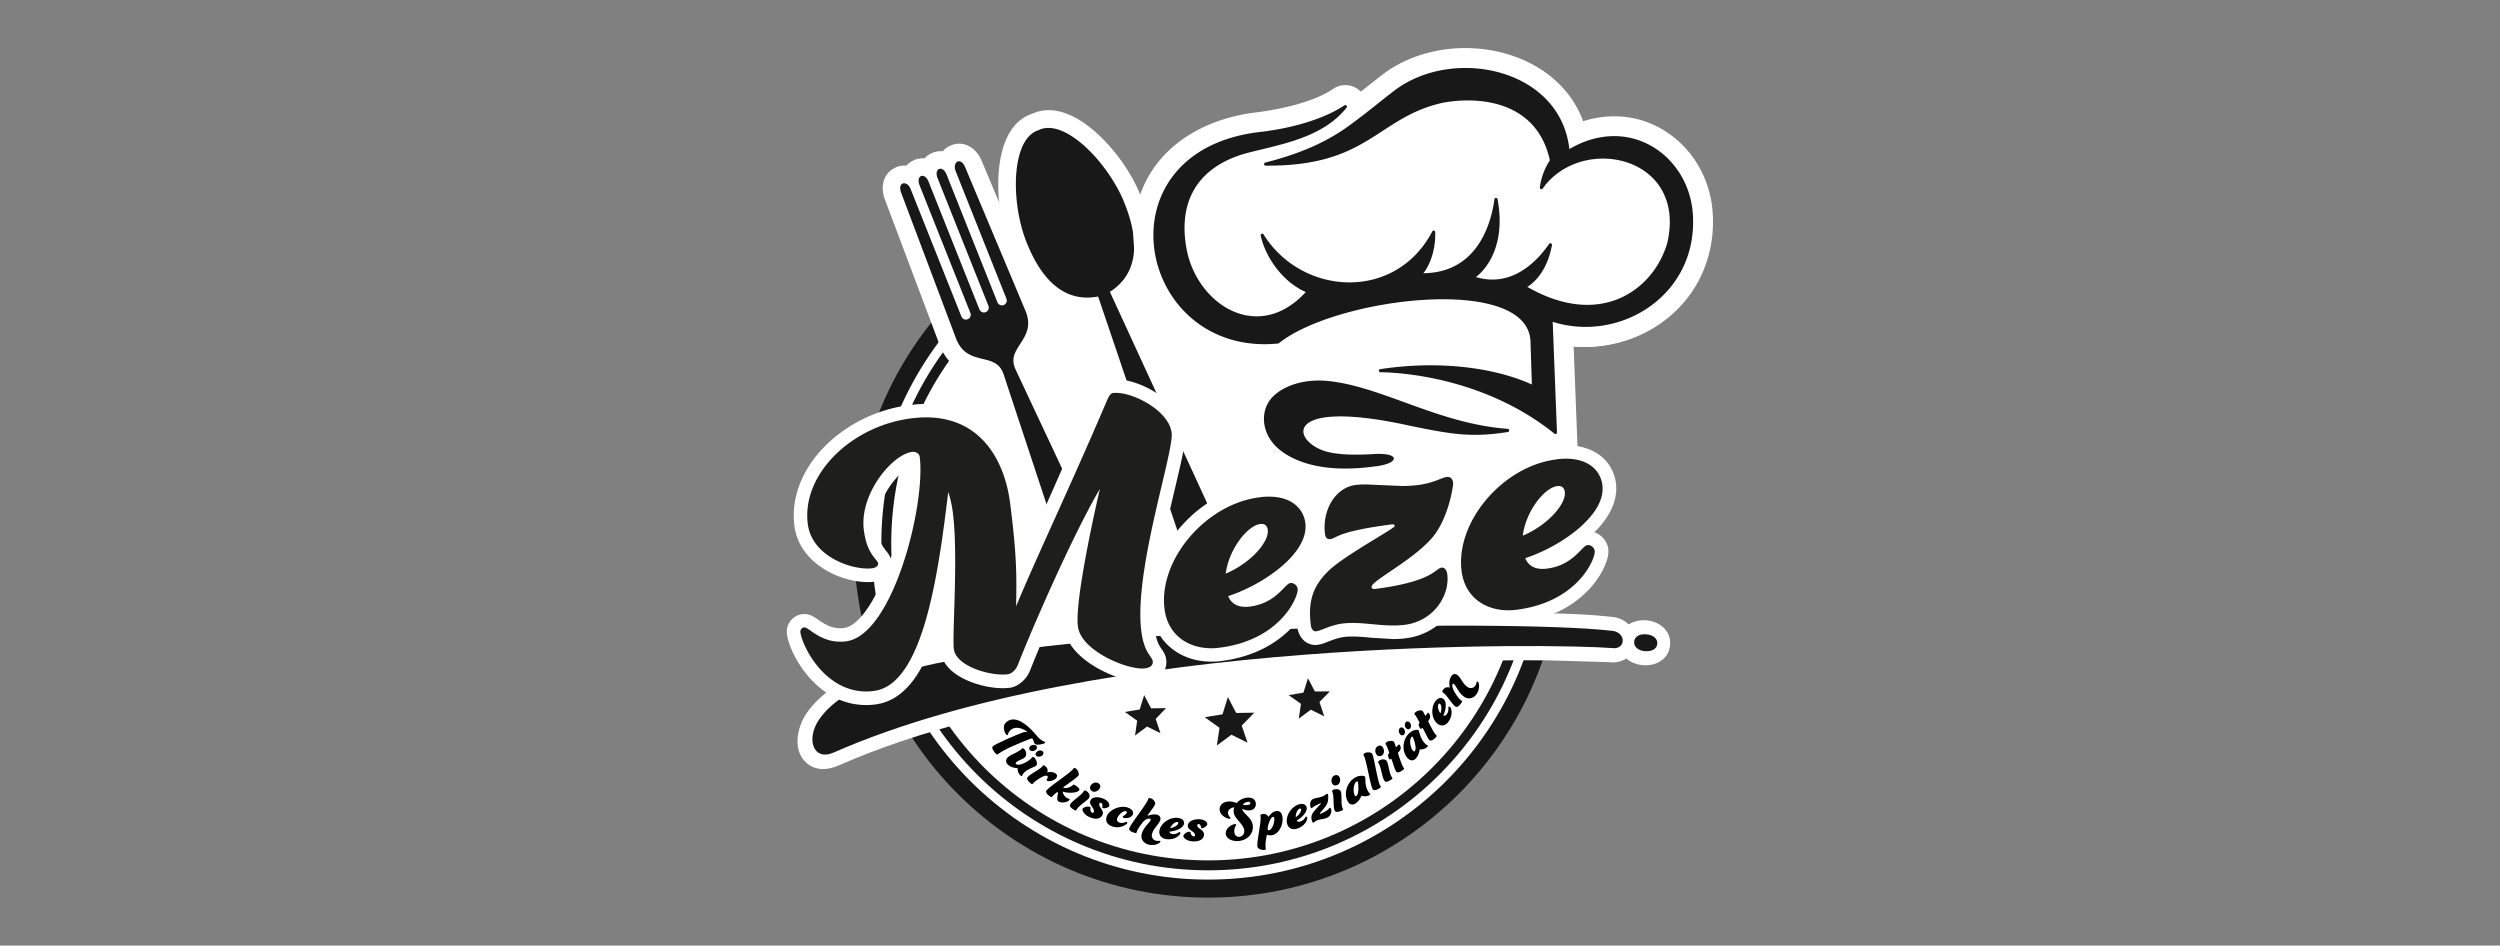 <svg xmlns="http://www.w3.org/2000/svg" xmlns:v="https://vecta.io/nano" viewBox="0 0 274.7 103.9"><rect x="0" y="0" width="274.7" height="103.9" fill="#808080" stroke="none"/><style>.d{fill-rule:evenodd}.e{fill:#fff}.f{fill:#181819}.g{fill:#1e1e1c}</style><path d="M132.76 20.79c21.49 0 38.92 17.42 38.92 38.92s-17.42 38.92-38.92 38.92S93.84 81.2 93.84 59.71s17.43-38.92 38.92-38.92h0z" class="d f"></path><g class="e"><path d="M132.76 22.75c10.21 0 19.44 4.14 26.13 10.82 6.69 6.69 10.82 15.93 10.82 26.13s-4.14 19.44-10.82 26.13c-6.69 6.69-15.93 10.82-26.13 10.82-10.21 0-19.44-4.14-26.13-10.82S95.8 69.91 95.8 59.71s4.14-19.44 10.82-26.13c6.69-6.69 15.94-10.83 26.14-10.83h0zm25.4 11.56c-6.5-6.5-15.48-10.52-25.4-10.52s-18.9 4.02-25.4 10.52-10.52 15.48-10.52 25.4 4.02 18.9 10.52 25.4 15.48 10.52 25.4 10.52 18.9-4.02 25.4-10.52 10.52-15.48 10.52-25.4-4.02-18.9-10.52-25.4h0z"></path><g class="d"><path d="M132.76 24.88c19.23 0 34.83 15.59 34.83 34.83 0 19.23-15.59 34.83-34.83 34.83-19.23 0-34.83-15.59-34.83-34.83 0-19.23 15.6-34.83 34.83-34.83h0z"></path><path d="M166.04 52.21c-4.22.67-6.94.26-10.96-.6.2.3.33.67.38 1.12-4.46 1.36-12.17 1.31-15.98-1.71-2.99-2.37-3.64-6.8-.61-9.38.98-.84 2.17-1.39 3.43-1.71l-.77-.11-.64.07c-4.6.47-9.06-.93-12.24-4.37-2.73-2.95-4.12-7.06-3.68-11.06.79-7.08 6.55-11.03 13.24-11.84 2.56-.31 6.22-1.09 8.39-2.56a2.34 2.34 0 0 1 2.99.31l2.34-1.84c6.91-5.27 18.78-3.23 21.83 5.05 3.01-.95 6.23-.67 9.02 1.15 2.95 1.92 4.78 5.17 5.05 8.67.38 4.9-1.71 9.48-5.79 12.26a14.3 14.3 0 0 1-9.32 2.4l.47 11.99c.04.92-.47 1.77-1.29 2.18s-1.81.3-2.52-.27l-3.34.25h0zM99.6 18.2a2.42 2.42 0 0 1 1.99-.8c.5-.55 1.25-.85 2-.78.28-.32.64-.58 1.1-.72 1.4-.44 2.63.48 3.16 1.73l6.62 15.76c.64 1.53.63 3.01-.14 4.48-.22.43-.48.81-.73 1.21-.09.14-.24.37-.29.54 0 .01 0 .02-.01.02 0 .04.04.13.06.16l.01.03 12 25.57c.68 1.45 1.15 3.13.97 4.74-.16 1.42-.85 2.75-2.15 3.44l-.19.1-.2.06c-1.41.39-2.84-.1-3.93-1.02-1.24-1.04-2.06-2.58-2.56-4.11l-8.86-26.83v-.01a.46.46 0 0 0-.07-.16c-.01 0-.02-.01-.02-.01-.15-.09-.41-.15-.58-.19l-1.36-.37c-1.57-.55-2.6-1.61-3.18-3.16l-6.02-16c-.48-1.28-.23-2.78 1.1-3.43.42-.23.86-.29 1.28-.25h0z"></path></g></g><path d="M99.02 21.18l6.02 15.99c1.24 3.28 4.41 1.33 5.25 4l8.86 26.82c1.03 3.1 2.83 4.22 4.12 3.86 1.18-.63 1.73-2.68.34-5.64l-12-25.57c-1.23-2.52 2.42-3.28 1.06-6.51l-6.62-15.76c-.51-1.21-1.43-.54-1.05.42l5.59 14.04c.11.27-.03.58-.3.69h0c-.27.11-.58-.03-.69-.3l-5.59-14.04c-.43-1.08-1.42-.7-.99.39l5.59 14.04c.11.27-.03.58-.3.69s-.58-.03-.69-.3l-5.59-14.04c-.43-1.09-1.42-.69-.99.39l5.59 14.04c.11.27-.03.58-.3.69h0c-.27.11-.58-.03-.69-.3l-5.59-14.04c-.36-.93-1.49-.79-1.03.44h0z" class="d f"></path><path d="M113.42 12.49l.5-.19c3.66-1.12 7.52 2.85 9.4 5.53.73 1.04 1.37 2.16 1.87 3.32 1.68 3.92 2.27 8.47-.83 11.48l13 28.25c.67 1.45 1.13 3.12.95 4.73-.16 1.42-.85 2.75-2.14 3.44l-.19.1-.2.06c-1.41.39-2.83-.11-3.92-1.02-1.24-1.04-2.05-2.58-2.56-4.09l-9.98-29.46a7.31 7.31 0 0 1-3.97-1.26c-2.23-1.49-3.61-4.04-4.52-6.5a18.92 18.92 0 0 1-.93-3.7c-.5-3.34-.4-9.36 3.52-10.69h0z" class="d e"></path><path d="M114.13 14.3c-2.92.87-3.11 7.43-1.49 11.91 2.15 5.77 5.27 6.91 8.01 6.37.04.09.07.19.11.29l10.37 30.61c1.05 3.1 2.83 4.22 4.12 3.86 1.18-.63 1.7-2.67.34-5.64l-13.51-29.36a2.14 2.14 0 0 1-.12-.28c2.36-1.49 3.84-4.46 1.44-10.13-1.9-4.37-6.55-9-9.27-7.63h0z" class="d f"></path><path d="M178.96 68.61c.55-.35 1.25-.51 1.95-.45 1.45.13 2.73 1.15 2.6 2.71-.12 1.56-1.55 2.34-3 2.22-.69-.06-1.34-.32-1.81-.74-.52.35-1.18.49-1.84.41l-6.74-.2c-4.28-.04-8.57.03-12.85.17-11.78.4-23.69 1.37-35.31 3.27-5.28.86-10.54 1.92-15.7 3.29-4.78 1.27-9.54 2.81-14.07 4.8-1.19.55-2.61.65-3.64-.32-1.5-1.4-.94-3.91.07-5.39 1.83-2.67 4.97-4.18 7.93-5.23 2.33-.82 4.83-1.21 7.24-1.69 10.16-2.02 21.05-2.82 31.38-3.4 8.42-.48 16.87-.75 25.3-.78 3.3-.02 6.61.01 9.91.1 2.18.07 4.44.14 6.61.39.73.04 1.44.31 1.97.84h0z" class="d e"></path><path d="M177 69.3c1.72.07 1.72 2.12.13 1.91-6.02-.48-56.36-1.33-85.46 11.45-2.32 1.07-3.13-1.47-1.68-3.58 1.34-1.95 3.66-3.41 7.18-4.65 16.42-5.79 68.65-6.4 79.83-5.13h0zm3.91.4c.75.06 1.24.48 1.19 1.04-.04.56-.6.87-1.35.81s-1.24-.48-1.19-1.04c.05-.57.6-.88 1.35-.81h0zm-45.99 6.89l.91 1.75 1.99-.03-1.38 1.42.64 1.88-1.77-.88-1.6 1.19.29-1.95-1.62-1.16 1.95-.32zm8.8-2.06l.76 1.45 1.65-.01-1.15 1.17.53 1.57-1.47-.73-1.33.98.24-1.62-1.35-.96 1.62-.27zm-18 1.85l.76 1.45 1.65-.02-1.14 1.18.52 1.57-1.47-.73-1.32.99.23-1.63-1.34-.96 1.62-.27zm13.53-57.98c11.19.1 12.08-5.18 19.17-6.81 3.81-.74 10.3-.34 11.73 6.24-.58.93-.92 1.75-1.09 2.94-.01.08.03.15.11.18.07.03.16 0 .2-.06 4.24-5.98 15.77-3.56 13.54 5.94-1.47 5.03-7.22 9.34-15.2 4.74 0 0 2.05-1.05 2.68-4.54.02-.08-.03-.16-.1-.19s-.16 0-.21.06c-1.02 1.51-3.82 4.85-7.95 3.6 0 0 3.5-2.34 2.35-8.47-.02-.08-.09-.14-.17-.14-.09 0-.15.06-.17.15-.32 2.41-1.72 7.99-7.73 8.04.21-.21 1.37-1.86 1.3-4.46 0-.08-.06-.15-.13-.16-.08-.02-.15.02-.19.09-4.01 7.64-14.17 7.02-18.34.33-.04-.07-.13-.1-.21-.07s-.12.11-.1.19c.44 2.13 2.21 4.96 4.89 6.13-5.21 5.68-11.89 1.32-12.98-4.79-.96-5.41 1.53-9.05 6.87-10.39 3.7-.93 7.98-1.67 10.53-4.86.05-.07.05-.16-.01-.22s-.15-.07-.22-.03c-1.87 1.27-5.17 2.45-9.35 2.91-17.66 2.19-13.19 24.53 2.19 22.97 6.17-5.01 27.15-7.59 27.38-.2l.15 4.66c-3.78-1.73-9.77-2.69-16.48-1.67-.09.01-.15.09-.15.18.01.09.08.16.17.16 3.94.06 12.2 1.25 18.91 6.68.05.04.12.05.19.02.06-.03.1-.09.09-.16l-.47-12.01c7.33 2.34 15.91-2.93 15.22-11.83-.48-6.24-6.9-10.77-13.41-6.95-.98-8.81-12.67-11.19-19.01-6.36-1.56 1.19-2.97 2.41-5.02 3.88-1.97 1.42-4.7 2.86-9.02 3.95-.08.02-.14.1-.13.19.02.08.09.14.17.14h0zm6.86 23.41c5.88.62 11.96 4.65 19.47 5.2.09.01.16.08.16.17s-.06.16-.15.18c-4 .63-6.2.23-10.65-.69-13.34-2.94-13.02 1.31-9.52 2.66 1.27.49 3.37.56 5.59.42 3-.18 2.79 1.08.01 1.35-1.15.15-2.32.24-3.46.22-2.66-.04-5.08-.68-6.75-2-2.19-1.74-2.29-4.55-.55-6.03 1.31-1.11 3.44-1.73 5.85-1.48h0z" class="f d"></path><path d="M166.14 52.38c-4.26.68-7.01.26-11.08-.61.2.31.34.68.38 1.13-4.51 1.38-12.3 1.32-16.15-1.73-3.02-2.39-3.68-6.88-.61-9.48.99-.85 2.19-1.41 3.46-1.73l-.78-.11-.65.07c-4.66.47-9.16-.94-12.37-4.42-2.76-2.98-4.16-7.14-3.71-11.18.8-7.16 6.63-11.15 13.39-11.97 2.59-.32 6.29-1.1 8.48-2.59.95-.64 2.23-.51 3.02.31l2.37-1.86c6.99-5.32 18.98-3.26 22.07 5.11 3.04-.96 6.3-.68 9.12 1.16 2.99 1.94 4.83 5.23 5.1 8.76.38 4.96-1.72 9.58-5.85 12.39-2.76 1.88-6.13 2.73-9.42 2.43l.47 12.12c.04.93-.47 1.79-1.3 2.21a2.35 2.35 0 0 1-2.55-.28l-3.39.27h0z" class="d e"></path><path d="M139.06 18.2c11.31.1 12.22-5.24 19.38-6.89 3.86-.75 10.41-.35 11.86 6.31a6.99 6.99 0 0 0-1.1 2.97c-.01.08.03.16.11.19.07.03.16 0 .2-.06 4.28-6.05 15.94-3.6 13.68 6.01-1.49 5.09-7.3 9.44-15.37 4.79 0 0 2.07-1.06 2.71-4.59.02-.08-.03-.16-.11-.19s-.16-.01-.21.06c-1.03 1.52-3.86 4.91-8.04 3.64 0 0 3.53-2.36 2.38-8.56-.02-.08-.09-.14-.17-.14-.09 0-.16.07-.17.15-.33 2.44-1.74 8.08-7.82 8.13.22-.21 1.39-1.88 1.31-4.51 0-.08-.06-.15-.13-.17-.08-.02-.16.02-.19.09-4.05 7.72-14.32 7.1-18.54.33-.04-.07-.13-.1-.21-.07s-.12.11-.1.2c.45 2.15 2.24 5.01 4.95 6.2-5.27 5.74-12.03 1.33-13.12-4.84-.97-5.47 1.55-9.15 6.95-10.51 3.74-.94 8.07-1.68 10.65-4.91.05-.07.05-.16-.01-.23s-.15-.07-.22-.03c-1.89 1.28-5.22 2.48-9.45 2.95-17.85 2.21-13.34 24.8 2.21 23.22 6.24-5.06 27.45-7.67 27.68-.2l.15 4.71c-3.82-1.75-9.87-2.72-16.66-1.69-.09.01-.15.09-.15.18.01.09.08.16.17.16 3.98.06 12.34 1.27 19.12 6.75.05.04.13.05.19.02s.1-.09.09-.16l-.47-12.15c7.41 2.36 16.08-2.96 15.39-11.96-.49-6.31-6.97-10.89-13.56-7.02-.99-8.9-12.81-11.31-19.22-6.43-1.58 1.2-3.01 2.43-5.07 3.92-1.99 1.44-4.75 2.89-9.12 3.99-.09.02-.14.1-.13.19 0 .09.08.15.16.15h0zm6.93 23.67c5.94.63 12.09 4.7 19.68 5.25.09.01.16.08.16.17s-.06.17-.15.18c-4.05.64-6.27.23-10.76-.69-13.49-2.97-13.16 1.33-9.62 2.69 1.29.5 3.41.56 5.66.42 3.03-.18 2.82 1.09.01 1.37-1.17.16-2.35.24-3.49.22-2.69-.04-5.14-.69-6.82-2.02-2.21-1.76-2.32-4.6-.56-6.1 1.31-1.12 3.46-1.75 5.89-1.49h0z" class="d f"></path><path d="M95.2 76.73c-2.78 0-4.71-1.6-5.84-2.95-1.24-1.47-2.01-3.22-2.13-4.2-.04-.32.04-.63.22-.88.19-.27.49-.44.84-.49.04 0 .08-.01.12-.01.39 0 .72.22 1.13.51.64.45 1.52 1.06 2.81 1.06.18 0 .36-.01.54-.04 1.94-.25 4.05-3.21 5.64-7.93 1.37-4.06 2.13-8.83 1.83-11.41h-.04c-.72.09-2.02 1.01-3.11 2.58-1.17 1.69-1.73 3.58-1.52 5.19.22 1.71.76 2.38 1.12 2.82.21.26.41.5.45.85.08.65-.48 1.25-1.28 1.35-.19.02-.39.04-.6.04-1.38 0-3.05-.49-4.35-1.29-1.72-1.05-2.74-2.52-2.96-4.24-.36-2.84.76-5.74 3.16-8.15 2.29-2.3 5.51-3.86 8.84-4.29a14.75 14.75 0 0 1 1.73-.11c3.02 0 5.46 1.1 7.25 3.25 1.81 2.18 2.47 4.9 2.72 6.8.46 3.62.63 5.88.68 7.81l2.73-6.09 5.8-13.13c.19-.46.52-1.23 1.31-1.33.13-.02.27-.02.41-.02 2.17 0 6.45 2.08 6.83 5.04.11.86-.3 2.65-1.09 6-1.17 4.93-2.76 11.67-2.24 15.8.19 1.47.6 2.06.88 2.46.17.24.34.48.38.81.08.66-.26 1.48-1.5 1.64-.12.02-.25.02-.38.02-1.18 0-3-.58-4.52-1.43-1.13-.63-3.05-1.97-3.29-3.83s.55-6.45 1.29-10.14c-2.54 5.13-5.24 11.4-6.46 14.5-.36.95-1.13 1.46-1.69 1.53a4.45 4.45 0 0 1-.65.04c-2.32 0-5.84-1.23-6.12-3.44-.08-.63-.04-2.09.03-4.11.07-2.25.15-5.06.09-7.56-.45 2.99-1 5.99-1.75 8.58-1.52 5.25-3.58 7.98-6.32 8.33-.37.03-.68.06-.99.06z" class="g"></path><path d="M122.65 43.17c1.98 0 5.79 1.97 6.09 4.39.27 2.12-4.18 15.14-3.33 21.8.3 2.38 1.19 2.79 1.25 3.27.06.43-.21.73-.86.81a2.64 2.64 0 0 1-.29.02c-1.99 0-6.74-2.03-7.07-4.62-.4-3.16 2.42-15.13 2.42-15.13-3.03 5.18-7.35 15.1-9.01 19.32-.26.69-.79 1.02-1.1 1.06a4.68 4.68 0 0 1-.55.03c-1.98 0-5.16-1.06-5.39-2.79-.2-1.56.5-10.23-.11-14.99-.12-.95-.31-1.72-.51-2.27-1.09 9.02-2.75 21.16-8.16 21.85a6.15 6.15 0 0 1-.84.06c-4.6 0-7.05-4.99-7.24-6.5-.03-.26.11-.5.41-.54h.03c.5 0 1.7 1.57 3.94 1.57.2 0 .41-.01.63-.04 5.19-.66 8.76-15.06 8.1-20.26-.04-.35-.35-.56-.73-.56-.04 0-.09 0-.13.01-2.12.27-5.79 4.57-5.28 8.59.35 2.73 1.51 3.19 1.57 3.67.03.26-.29.48-.64.52-.16.02-.33.03-.51.03-2.23 0-6.15-1.52-6.58-4.89-.7-5.45 4.78-10.77 11.36-11.61.57-.07 1.11-.11 1.63-.11 6.09 0 8.65 4.82 9.24 9.41.75 5.84.72 8.05.66 11.35 2.15-5.2 6.21-13.73 9.96-22.56.24-.56.42-.85.72-.88.11-.01.21-.01.32-.01m0-1.49h0 0a4.07 4.07 0 0 0-.5.03c-1.21.15-1.68 1.25-1.9 1.78l-5.79 13.11-1.48 3.28a103.04 103.04 0 0 0-.52-4.79c-.26-2-.96-4.87-2.88-7.18-.91-1.1-2.01-1.96-3.26-2.55-1.36-.64-2.89-.97-4.57-.97-.59 0-1.2.04-1.82.12a16.23 16.23 0 0 0-5.11 1.54c-1.58.78-2.97 1.77-4.16 2.96-1.22 1.22-2.13 2.58-2.72 4.03-.63 1.57-.85 3.16-.65 4.74a5.94 5.94 0 0 0 1.18 2.88c.55.73 1.26 1.37 2.13 1.9 1.43.88 3.21 1.4 4.74 1.4.24 0 .48-.01.69-.04.39-.05.73-.18 1.02-.37-.55 1.33-1.15 2.47-1.77 3.36-.86 1.25-1.76 1.99-2.52 2.09-.15.02-.3.03-.44.03-1.05 0-1.79-.51-2.39-.92-.48-.33-.93-.64-1.55-.64-.07 0-.14 0-.21.01-.55.07-1.03.35-1.35.79a1.99 1.99 0 0 0-.35 1.41c.13 1.05.91 2.93 2.3 4.58 1.77 2.1 3.99 3.21 6.41 3.21a7.13 7.13 0 0 0 1.03-.07c1.71-.22 3.21-1.25 4.44-3.07.96-1.42 1.78-3.31 2.49-5.78.07-.23.13-.46.19-.69-.06 1.97-.08 3.07 0 3.67.12.92.72 2.23 2.9 3.21 1.22.55 2.7.88 3.96.88.26 0 .51-.02.74-.04.8-.1 1.82-.76 2.29-2 .84-2.12 2.37-5.74 4.07-9.45-.34 2.32-.45 3.95-.33 4.92.12.93.58 1.82 1.36 2.64.6.63 1.37 1.22 2.3 1.74 1.65.93 3.57 1.53 4.89 1.53.17 0 .33-.01.48-.03.65-.08 1.17-.31 1.55-.69a2.07 2.07 0 0 0 .6-1.78c-.06-.51-.31-.86-.5-1.14-.25-.36-.59-.85-.75-2.13-.51-3.99 1.07-10.67 2.22-15.54.84-3.53 1.23-5.28 1.11-6.27-.2-1.53-1.29-3.01-3.09-4.16-1.46-.95-3.18-1.54-4.48-1.54h0zM97.88 61.37c-.13-.36-.34-.63-.52-.85-.32-.4-.77-.94-.96-2.45-.18-1.43.33-3.13 1.4-4.67.64-.92 1.33-1.56 1.87-1.92.01 1.04-.09 2.34-.32 3.78-.31 2-.83 4.17-1.47 6.11h0z" class="e"></path><path d="M133.11 71.96c-3.19 0-5.49-1.94-5.88-4.95-.74-5.81 4.72-12.3 11.04-13.11.4-.05.79-.08 1.15-.08 1.39 0 2.52.35 3.38 1.06.76.62 1.24 1.5 1.37 2.49.23 1.77-.78 3.66-2.91 5.46-1.41 1.19-3.23 2.27-5.04 2.99.17.07.38.11.64.11h0c.12 0 .26-.01.4-.03 1.75-.22 2.63-1.13 3.28-1.79.4-.41.72-.74 1.19-.8.05-.01.11-.01.16-.01.71 0 1.36.58 1.45 1.3.1.76-.59 2.38-1.9 3.8-1.23 1.32-3.5 3.01-7.33 3.5-.34.04-.67.06-1 .06zm5.46-13.65c-.7.09-2.06 1.44-2.77 3.3a8.69 8.69 0 0 0 1.73-1.42c.78-.82 1.08-1.54 1.04-1.88h0z" class="g"></path><path d="M139.42 54.57c2.6 0 3.82 1.4 4.01 2.9.43 3.33-4.67 6.8-8.48 8.03.32.76.93 1.18 1.9 1.18.15 0 .32-.01.49-.03 2.94-.38 3.81-2.51 4.46-2.59h.07c.33 0 .67.29.72.65.1.78-1.79 5.6-8.59 6.46-.3.04-.6.06-.9.06-2.58 0-4.78-1.47-5.14-4.3-.69-5.37 4.47-11.52 10.4-12.28a6.72 6.72 0 0 1 1.06-.08m-4.74 8.46c2.71-1.14 4.79-3.47 4.62-4.81-.06-.46-.32-.65-.68-.65-.05 0-.09 0-.15.01-1.38.17-3.43 2.72-3.79 5.45m4.74-9.94c-.4 0-.82.03-1.25.08-3.18.41-6.33 2.2-8.62 4.93-2.32 2.75-3.43 6.04-3.05 9.01.22 1.74 1.02 3.19 2.3 4.19 1.17.92 2.66 1.4 4.32 1.4a8.08 8.08 0 0 0 1.09-.07c4.05-.52 6.46-2.31 7.78-3.73 1.35-1.45 2.23-3.3 2.09-4.4-.11-.86-.74-1.58-1.53-1.84 1.78-1.76 2.59-3.61 2.37-5.39-.15-1.17-.73-2.23-1.63-2.97-.99-.79-2.32-1.21-3.87-1.21h0z" class="e"></path><path d="M144.55 70.12c-.64 0-1.15-.53-1.24-1.28-.36-2.84.24-4.75 2.09-6.58 1.03-1.02 3.28-2.43 5.06-3.52-2.26.4-2.99.75-3.42.96-.25.12-.48.23-.82.28-.06.01-.11.01-.17.01-.49 0-1.1-.31-1.21-1.2-.4-3.1 1.4-5.9 4-6.23.37-.05.78-.07 1.24-.07l1.91.08 2.09.09c.58 0 1.09-.03 1.57-.09 1.08-.14 1.77-.41 2.28-.61.33-.13.62-.24.91-.28.07-.01.14-.01.2-.01.72 0 1.27.51 1.36 1.26.07.58-.58 4.56-2.6 6.8-1.26 1.41-3.11 2.66-4.59 3.66l-.5.34c3.24-.57 4.21-1.28 4.71-1.65.26-.19.52-.38.9-.43.05-.01.1-.01.15-.01.52 0 1.17.37 1.3 1.41.34 2.7-1.72 5.89-5.35 6.36a11.23 11.23 0 0 1-1.34.08c-.8 0-1.59-.07-2.35-.15l-2.1-.13a7.68 7.68 0 0 0-1 .06c-.76.1-1.39.34-1.91.54-.38.15-.71.28-1.02.32-.05-.02-.1-.01-.15-.01z" class="g"></path><path d="M159.04 52.4c.37 0 .58.26.63.62.04.35-.53 4.11-2.42 6.2-2.23 2.49-6.62 4.63-6.54 5.28.02.15.13.22.28.22h.06c6.49-.83 6.62-2.25 7.35-2.35h.06c.28 0 .51.27.57.76.28 2.21-1.41 5.11-4.7 5.53-.42.05-.83.07-1.24.07-1.52 0-3.01-.28-4.45-.28-.37 0-.73.02-1.1.06-1.39.18-2.36.79-2.93.86h-.06c-.31 0-.47-.35-.51-.63-.3-2.38.04-4.14 1.88-5.96 1.72-1.71 7.36-4.72 7.33-4.98-.01-.08-.06-.19-.2-.19h-.04c-6.19.79-6.05 1.52-6.87 1.63h-.07c-.26 0-.43-.19-.48-.55-.33-2.6 1.11-5.11 3.36-5.4.37-.05.75-.06 1.15-.06l4 .17a13.48 13.48 0 0 0 1.67-.1c1.82-.23 2.62-.82 3.19-.89.01-.01.04-.01.08-.01m0-1.48a3.02 3.02 0 0 0-.3.02c-.39.05-.73.18-1.09.33-.5.2-1.11.44-2.1.56-.45.06-.93.09-1.48.09a27.35 27.35 0 0 1-2.04-.09l-1.96-.08c-.5 0-.93.02-1.34.08-1.53.2-2.85 1.1-3.73 2.54-.79 1.31-1.12 2.91-.91 4.52.16 1.27 1.1 1.84 1.95 1.84h.02c-.47.35-.88.69-1.2 1.01-1.07 1.06-1.76 2.18-2.12 3.41-.32 1.09-.37 2.3-.18 3.79.15 1.14.96 1.93 1.98 1.93.08 0 .16 0 .24-.02.4-.05.77-.19 1.19-.36.5-.19 1.07-.41 1.73-.5.28-.04.58-.05.91-.05.64 0 1.32.06 2.03.13l2.42.15c.51 0 .98-.03 1.43-.09 1.9-.24 3.56-1.19 4.68-2.67 1.02-1.35 1.5-2.99 1.3-4.52-.18-1.42-1.15-2.05-2.04-2.05-.08 0-.16 0-.24.02-.36.05-.65.18-.88.32l1.02-1.01c.65-.72 1.57-2.06 2.25-4.32.26-.87.62-2.4.54-3.06-.13-1.13-.99-1.92-2.08-1.92h0z" class="e"></path><path d="M165.74 67.79c-3.19 0-5.49-1.94-5.88-4.95-.74-5.81 4.72-12.3 11.04-13.11.4-.05.79-.08 1.15-.08 1.39 0 2.52.35 3.38 1.06.76.62 1.24 1.5 1.37 2.49.23 1.77-.78 3.66-2.91 5.46-1.41 1.19-3.23 2.27-5.04 2.99.17.07.38.11.64.11h0c.12 0 .26-.01.4-.03 1.75-.22 2.63-1.13 3.28-1.79.4-.41.72-.74 1.19-.8.05-.01.11-.01.16-.01.71 0 1.36.58 1.45 1.3.1.76-.59 2.38-1.9 3.8-1.23 1.32-3.5 3.01-7.33 3.5-.33.04-.67.06-1 .06zm5.46-13.65c-.7.09-2.06 1.44-2.77 3.3a8.69 8.69 0 0 0 1.73-1.42c.78-.82 1.09-1.54 1.04-1.88z" class="g"></path><path d="M172.06 50.4c2.6 0 3.82 1.4 4.01 2.9.43 3.33-4.67 6.8-8.48 8.03.32.76.93 1.18 1.9 1.18.15 0 .32-.01.49-.03 2.94-.38 3.81-2.51 4.46-2.59h.07c.33 0 .67.29.72.65.1.78-1.79 5.6-8.59 6.46-.3.04-.6.06-.9.06-2.58 0-4.78-1.47-5.14-4.3-.69-5.37 4.47-11.52 10.4-12.28.37-.06.73-.08 1.06-.08m-4.74 8.46c2.71-1.14 4.79-3.47 4.62-4.81-.06-.46-.32-.65-.68-.65-.05 0-.09 0-.15.01-1.39.17-3.44 2.72-3.79 5.45m4.74-9.94c-.4 0-.82.03-1.25.08-3.18.41-6.33 2.2-8.62 4.93-2.32 2.75-3.43 6.04-3.05 9.01.22 1.74 1.02 3.19 2.3 4.19 1.17.92 2.66 1.4 4.32 1.4a8.08 8.08 0 0 0 1.09-.07c4.05-.52 6.46-2.31 7.78-3.73 1.35-1.45 2.23-3.3 2.09-4.4-.11-.86-.74-1.58-1.53-1.84 1.78-1.76 2.59-3.61 2.37-5.39-.15-1.17-.73-2.23-1.63-2.97-1-.79-2.33-1.21-3.87-1.21h0z" class="e"></path><path d="M109.71 82.83c-.1.08-.18.1-.26.02-.22-.22-.54-.66-.37-.84.22-.22 2.53-1.26 3.35-1.54.19-.07.47-.02.49-.02-.62-.51-1.44-.67-1.89-.22-.31.3-.25.49-.31.54-.03.03-.07.02-.13-.03-.23-.23-.48-.94-.07-1.34.73-.72 1.77-.26 2.81.79.41.41.62.71.82.91.36.36.62.37.67.43.03.03.03.08 0 .11-.12.11-.9.29-1.09.11-.18-.19-.15-.45-.28-.58-.05-.05-.15-.02-.22 0-1.09.43-2.9 1.16-3.52 1.66z"></path><path d="M111.64 83.79c-.05.06-.05.12.01.17.3.26 1.36-.25 1.77-.74.04-.05.11-.06.19 0 .3.26.41.72.27.89-.14.16-1 .38-1.4.84-.16.18-.12.22-.18.29-.03.04-.08.04-.13 0-.42-.36-.33-.79-.37-.82-.06-.05-.59 0-1.02-.37-.24-.21-.32-.51-.09-.78.32-.37 1.24-.6 1.6-1.02.04-.05.13-.04.23.04.25.22.31.66.13.88-.23.27-.79.36-1.01.62zm2.21-1.86c.13.11.12.28 0 .42-.15.17-.47.26-.68.08-.11-.1-.11-.27.01-.41.14-.16.48-.24.67-.09zm.71.62c.13.11.12.28 0 .42-.15.17-.47.26-.68.08-.11-.1-.11-.27.01-.41.15-.17.48-.25.67-.09zm1.43 2.44c.17.12.21.3.08.49-.21.29-.85.43-1.01.31-.06-.04-.06-.08-.04-.13.04-.11.19-.3.05-.4-.06-.04-.2-.06-.41.04-.39.16-1.01.59-1.13.77-.06.08-.11.12-.2.06-.26-.19-.58-.51-.43-.71.29-.4 1.37-.84 1.69-1.28.04-.06.12-.06.22.02.49.35.24.71.26.72.01-.01.54-.16.92.11zm.85 1.51c-.01.02 0 .03.01.04.23.14.8-.03 1.05-.29.05-.04.1-.04.16-.01.22.13.64.4.53.58-.2.35-1.37.35-1.83.15a1 1 0 0 0 .47.71c.13.08.18.06.24.09.06.04.07.07.04.13-.11.19-.78.41-1.19.17-.32-.19.01-.97-.1-1.03-.07-.04-.46.31-.57.46-.06.08-.1.11-.19.06-.28-.16-.62-.46-.49-.67.25-.42 2.72-1.99 3-2.46.04-.06.11-.07.22 0 .25.15.42.61.32.77-.15.26-1.63 1.24-1.67 1.3zm1.47 2.45c-.05.09-.09.14-.19.09-.29-.14-.65-.41-.54-.63.22-.44 1.27-1.01 1.52-1.5.03-.06.11-.08.22-.02.37.18.46.57.37.74-.18.35-1.15.86-1.38 1.32zm2.34-2.91c.22.11.32.33.2.56-.16.31-.54.49-.82.35-.21-.11-.33-.34-.22-.56.15-.33.54-.5.84-.35zm.53 2.75c-.07-.03-.07-.07-.05-.17.02-.15.01-.33-.13-.39a.14.14 0 0 0-.2.08c-.14.32.55.73.35 1.21-.19.43-.68.59-1.42.27-.64-.27-.84-.75-.77-.92.08-.18.57-.3.78-.21.09.04.1.09.09.14-.05.23.03.45.17.5.07.03.15.01.18-.06.17-.4-.57-.79-.37-1.26.18-.42.81-.49 1.45-.21.52.22.7.6.61.82-.07.16-.54.27-.69.2zm1.04 2.02c-.57-.19-.78-.59-.62-1.07.24-.75 1.45-1.29 2.3-1.01.51.17.67.46.58.74-.13.38-.68.5-1.04.39-.06-.02-.09-.07-.08-.11.02-.06.07-.08.18-.16.1-.07.23-.19.27-.3.03-.08 0-.13-.08-.15-.29-.1-.84.38-.96.76-.09.26 0 .4.23.48.43.14.71-.1.8-.07.05.02.08.08.06.14-.04.11-.73.66-1.64.36zm4.36.84a.58.58 0 0 0 .48.73c.21.05.32 0 .38.01.05.01.07.05.06.1-.03.13-.54.48-1.26.32-.55-.13-.92-.59-.8-1.13.18-.78.94-1.32 1-1.59.01-.06-.02-.12-.08-.13-.13-.03-.44.01-.71.3-.28.3-.69.92-.74 1.14-.02.1-.06.16-.16.13-.31-.07-.73-.25-.67-.49.1-.44 1.99-2.76 2.1-3.27.02-.07.09-.1.21-.07.35.08.58.45.54.63-.06.29-.82 1.19-.84 1.27 0 .01 0 .02.02.02.03.01.56-.2.98-.11.33.07.47.29.41.56-.09.46-.77.93-.92 1.58zm3.03-.22c.06.01.1.07.09.13-.02.12-.49.78-1.56.64-.46-.06-.81-.39-.75-.88.11-.84 1.13-1.57 2.06-1.45.52.07.69.37.65.63-.07.52-.98.84-1.6.88.02.15.12.24.32.27.48.05.69-.23.79-.22zm-1.03-.44c.46-.06.86-.33.89-.54.01-.08-.03-.12-.1-.13-.22-.03-.63.27-.79.67zm3.49.02c-.07 0-.09-.04-.1-.14-.03-.15-.1-.31-.26-.32-.09 0-.16.06-.16.14-.02.35.77.49.75 1.01-.02.47-.43.79-1.23.75-.7-.03-1.05-.41-1.04-.59.01-.2.43-.48.66-.47.09 0 .12.05.13.1.04.23.19.41.34.41.08 0 .15-.05.15-.12.02-.44-.81-.54-.79-1.05.02-.46.59-.74 1.28-.71.56.03.87.31.86.55-.02.19-.42.45-.59.44zm3.82-2.77c.26-.32.67-.54 1.15-.59.56-.06.91.21.95.64.04.39-.23.71-.64.75-.35.04-.61-.06-.87-.16.12.54 1.09.95 1.18 1.84.09.92-.62 1.6-1.54 1.69-.69.07-1.38-.24-1.43-.78-.06-.54.55-1.03 1.01-1.08.06-.01.13.02.13.07.01.11-.25.29-.2.82.04.34.25.54.58.51.29-.03.55-.32.51-.71-.07-.7-1.08-1.25-1.16-1.99a1.25 1.25 0 0 1 .06-.54c-.46.05-.72.35-.69.65.03.29.27.46.28.53 0 .05-.02.07-.08.08-.22.02-1.05-.31-1.11-.96-.05-.44.27-.87.86-.93.39-.06.7.05 1.01.16zm.67.19a1.91 1.91 0 0 0 .54.02c.22-.02.3-.11.29-.21s-.1-.15-.27-.13a.74.74 0 0 0-.56.32zm3.6.71c.39-.09.65.09.74.53.17.79-.28 1.92-1.12 2.1-.28.06-.53-.04-.55-.04-.01 0-.02.01-.03.04-.08.33-.2 1.04-.12 1.43.02.1.01.16-.09.18-.31.07-.77-.09-.82-.34-.11-.51.46-2.79.33-3.42-.02-.07.04-.13.17-.16.55-.12.69.3.72.29.03 0 .27-.5.77-.61zm-.15.73c-.02-.09-.09-.12-.15-.11-.28.06-.62 1.08-.56 1.38.01.06.08.1.14.09.36-.07.66-.94.57-1.36zm3.49-.13c.05-.02.12.02.14.08.04.12-.12.91-1.14 1.24-.44.14-.9-.01-1.05-.48-.26-.81.36-1.9 1.25-2.19.5-.16.78.04.86.29.16.5-.53 1.18-1.08 1.48.08.12.21.17.4.11.45-.14.53-.5.62-.53zm-1.12.05c.39-.25.64-.67.58-.87-.02-.08-.08-.09-.15-.07-.21.06-.46.51-.43.94zm2.96-2.29c.26-.11.36-.23.44-.27.06-.03.11 0 .14.06.02.05.09.64-.11 1.04-.23.47-.81.97-.77 1.07.01.02.04.03.06.02.95-.4.91-.62 1.01-.66.04-.02.09.01.13.09.13.32 0 .83-.48 1.03-.34.14-.72.13-1.03.26-.2.08-.32.22-.41.25-.05.02-.09-.03-.11-.07-.15-.35-.17-.63.04-.98.19-.33.91-1.02.9-1.06 0-.01-.02-.03-.04-.02-.9.38-.85.48-.97.53-.04.02-.08 0-.11-.06-.16-.38-.05-.82.28-.95.28-.11.67-.13 1.03-.28zm1.27-2.28c.22-.11.46-.05.57.17.16.31.06.72-.22.86-.21.11-.47.06-.58-.16-.16-.31-.07-.72.23-.87zm.93 3.62c.05.09.06.16-.04.2-.29.14-.72.27-.83.05-.22-.44-.05-1.63-.29-2.11-.03-.06 0-.13.12-.19.37-.18.73-.02.82.15.16.35-.02 1.44.22 1.9zm2.97-1.49c-.48.28-.86.07-.9.09-.07.04-.17.55-.71.87-.3.18-.61.09-.8-.24-.46-.76-.17-2.05.78-2.62.5-.3 1.04-.22 1.12-.09.07.11-.08.91.35 1.63.11.18.16.17.2.24.03.04.02.08-.04.12zm-1.64.07c.04.06.1.08.17.04.31-.19.23-1.43.15-1.56-.03-.05-.07-.06-.12-.03-.36.21-.43 1.17-.2 1.55zm2.8-1.07c.06.08.08.15-.01.21-.26.19-.67.37-.82.17-.28-.4-.7-3.3-1.01-3.75-.04-.06-.02-.13.09-.2.23-.17.72-.13.84.02.22.33.61 3.13.91 3.55zm-.34-4.32c.19-.15.44-.14.59.06.21.28.2.7-.04.89-.19.15-.45.15-.6-.04-.23-.28-.22-.7.05-.91zm1.61 3.37c.06.08.08.14 0 .21-.25.2-.65.41-.8.21-.3-.39-.37-1.58-.7-2.01-.04-.05-.02-.13.08-.21.32-.25.71-.17.83-.01.24.31.28 1.4.59 1.81zm-.29-1.98a1.04 1.04 0 0 1-.13-.46c.01-.09.07-.15.14-.21-.15-.45-.29-.84-.4-.97-.04-.05-.03-.12.07-.21.22-.19.7-.21.83-.06.06.07.13.3.23.6.22-.19.23-.24.29-.29.04-.03.07-.02.1.01.17.19.24.52-.18.88.11.39.45 1.43.62 1.63.07.08.09.14 0 .21-.24.21-.63.44-.79.25-.2-.23-.44-1.29-.58-1.45-.04.05-.14.14-.2.07zm1.16-3.41c.11-.12.29-.1.42.03.16.16.22.49.03.69-.11.11-.28.09-.41-.04-.16-.16-.22-.5-.04-.68zm3.05 2.03c-.39.39-.82.28-.85.31-.06.06-.03.58-.47 1.02-.24.25-.56.24-.84-.03-.63-.63-.68-1.94.1-2.73.41-.42.95-.48 1.07-.37.09.09.15.9.74 1.49.15.14.19.13.25.18.05.04.05.08 0 .13zm-2.39-2.69c.11-.12.29-.1.42.03.16.16.22.49.03.69-.11.11-.28.09-.41-.04-.16-.17-.21-.51-.04-.68zm.82 3.17c.05.05.12.06.17 0 .26-.26-.14-1.44-.24-1.55-.04-.04-.08-.04-.12 0-.29.3-.13 1.24.19 1.55zm.79-2.45c-.06-.05-.19-.31-.2-.43 0-.09.04-.16.11-.23-.22-.42-.41-.78-.54-.89-.05-.04-.04-.12.04-.22.19-.22.66-.31.81-.19.07.06.17.28.32.56.19-.22.19-.27.24-.33.03-.04.06-.04.1 0 .19.16.31.48-.04.9.17.37.66 1.34.86 1.51.08.07.11.13.04.21-.2.24-.55.53-.74.37-.23-.19-.63-1.21-.79-1.35-.05.04-.14.15-.21.09zm3.08-2.39c.03-.04.11-.06.16-.02.1.07.44.81-.19 1.67-.27.37-.73.52-1.13.23-.69-.5-.83-1.75-.28-2.5.31-.43.65-.43.87-.27.43.31.27 1.26 0 1.83.14.05.27.01.39-.15.27-.38.12-.71.18-.79zm-.88.7c.16-.43.12-.92-.05-1.04-.07-.05-.12-.03-.16.03-.14.16-.07.67.21 1.01zm1.33-3.21c-.05.09-.04.36.12.69.2.4.57.94.82 1.1.09.05.13.1.07.2-.17.28-.46.61-.67.49-.42-.25-.95-1.29-1.42-1.57-.06-.04-.07-.11 0-.22.31-.52.75-.29.77-.31.01-.02-.18-.67.14-1.2.18-.29.42-.35.65-.21.4.24.63 1.03 1.2 1.37a.59.59 0 0 0 .85-.23c.11-.18.09-.3.12-.35.02-.04.07-.06.12-.03.12.07.28.67-.09 1.3-.3.49-.85.69-1.33.41-.69-.41-.97-1.3-1.2-1.44-.06-.07-.11-.07-.15 0z"></path></svg>